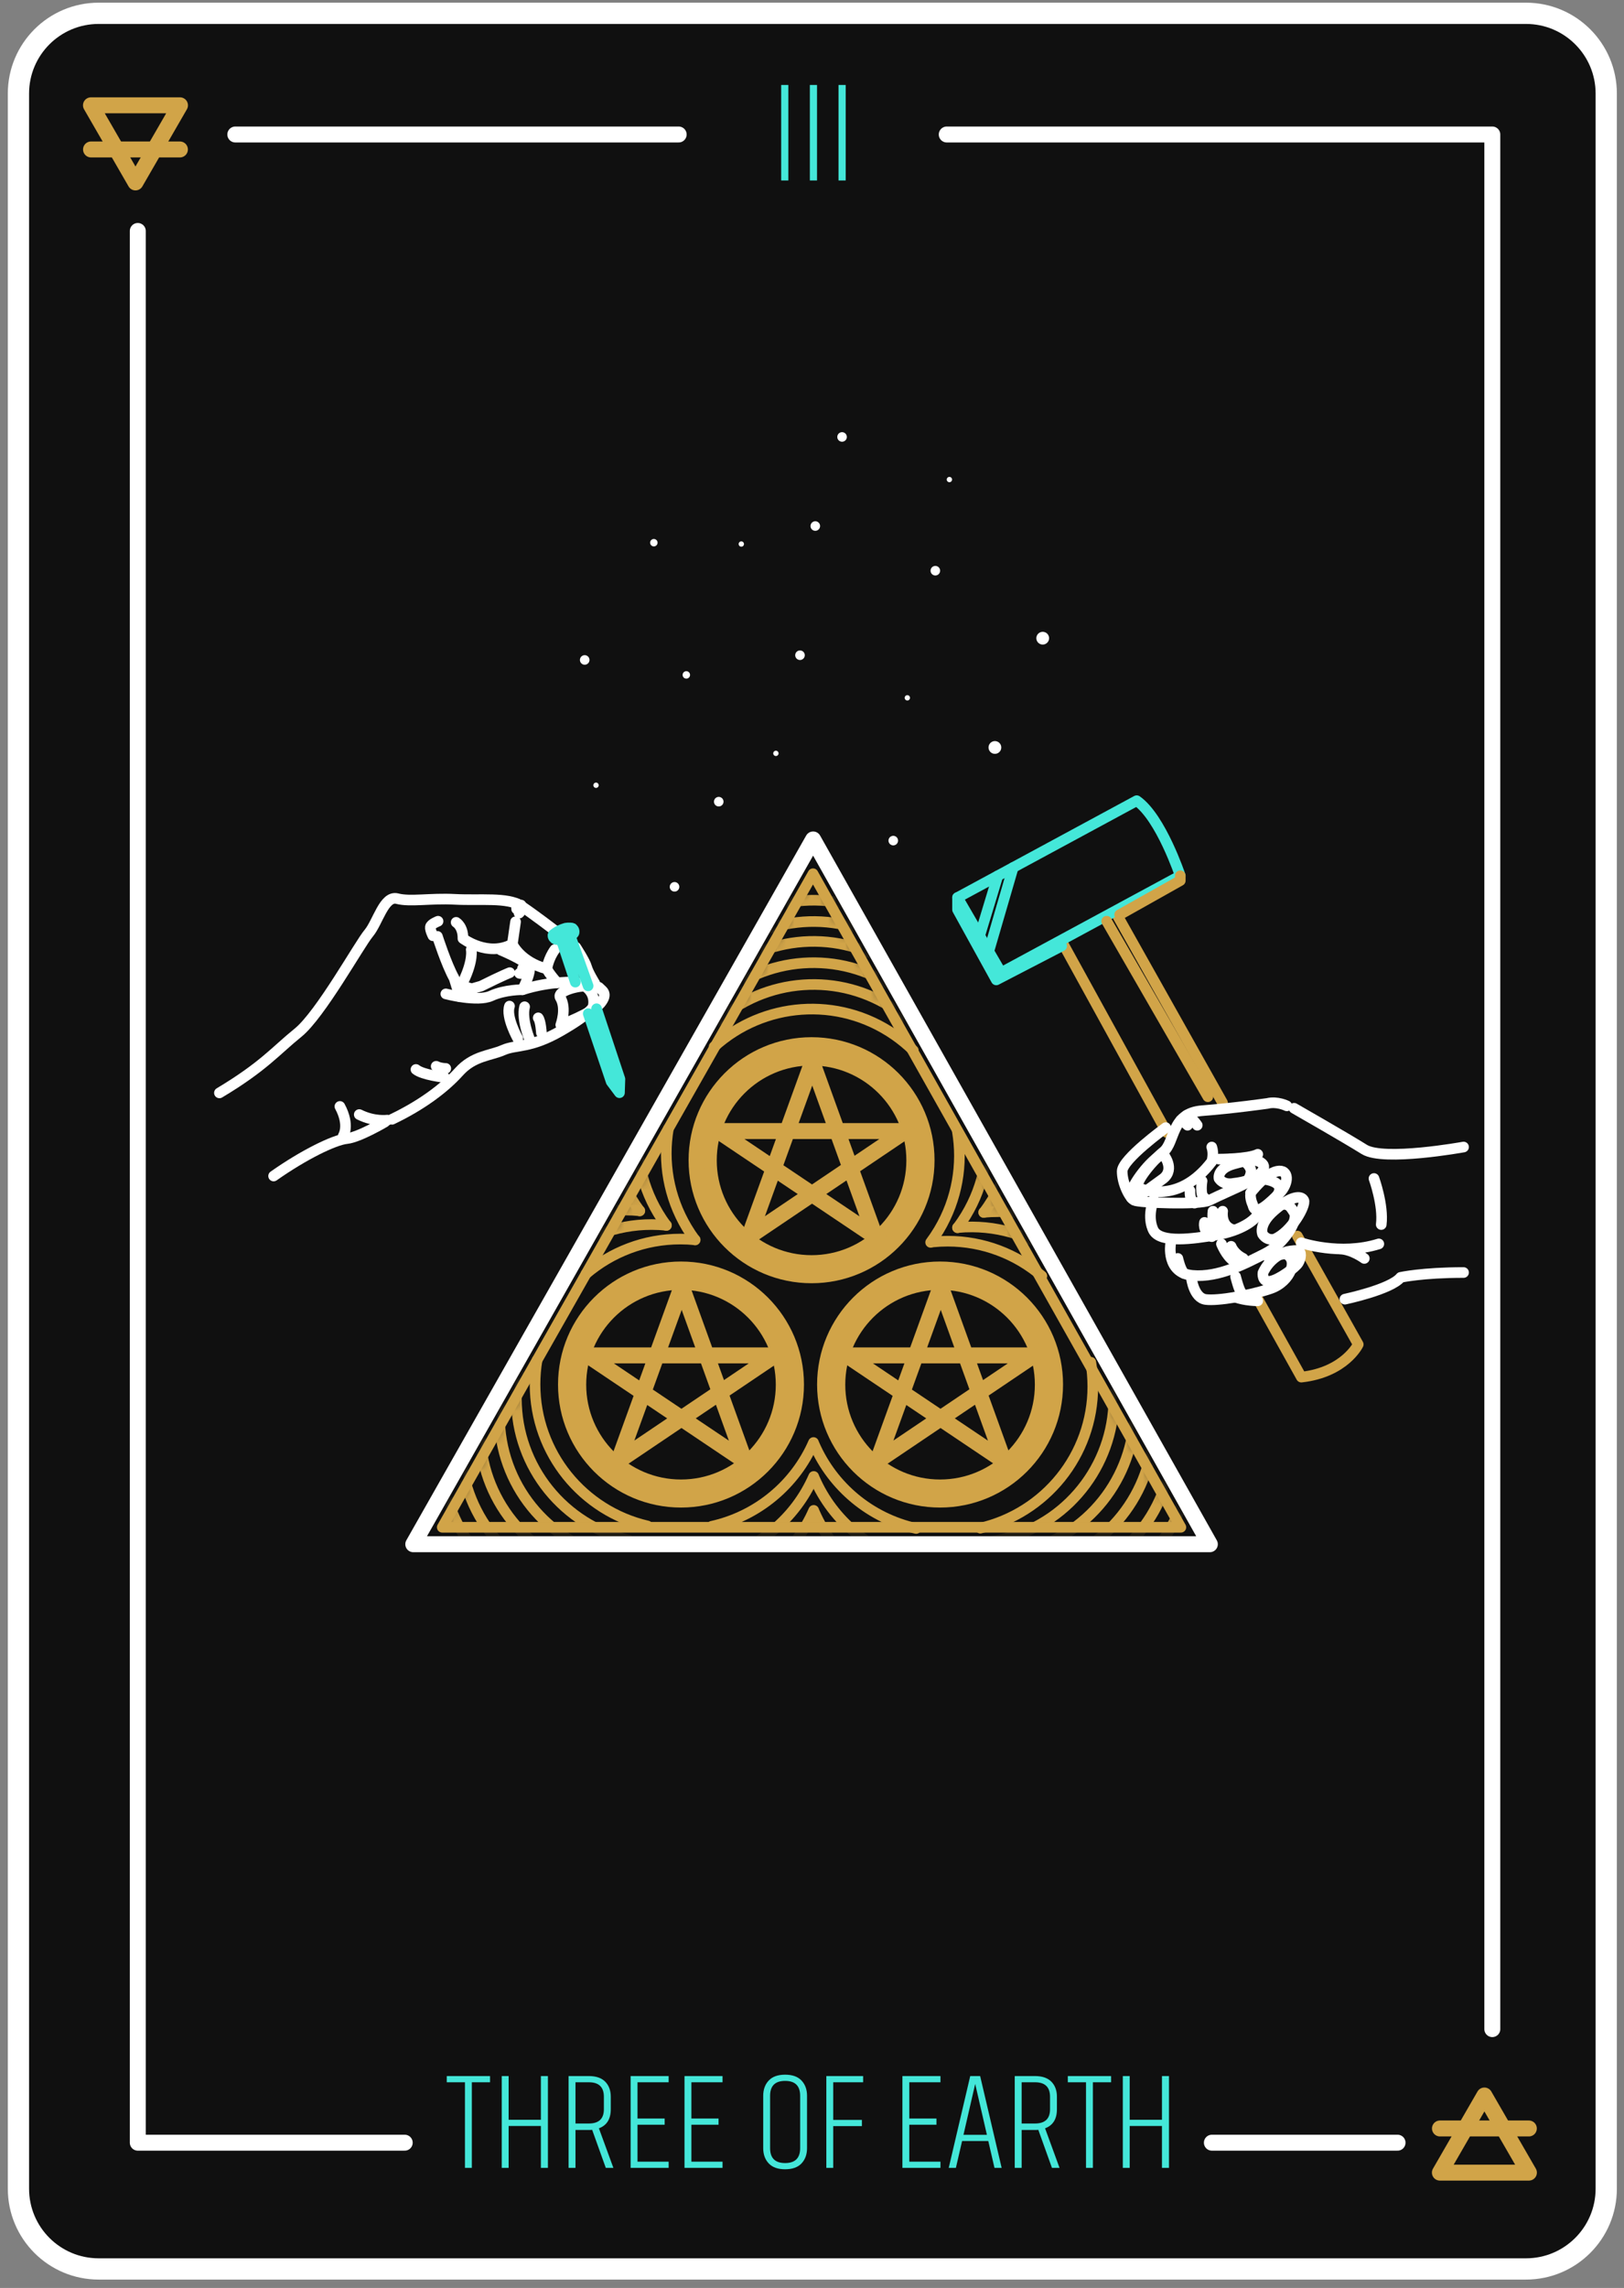 <svg xmlns="http://www.w3.org/2000/svg" xmlns:xlink="http://www.w3.org/1999/xlink" width="191" height="269" viewBox="0 0 191 269">
    <rect x="0" y="0" width="191" height="269" fill="#808080" stroke="none"/>
    <defs>
        <path id="zt2phofbda" d="M0.102 77.168L86.975 77.168 43.71 0.329"/>
        <path id="mhxhrasblc" d="M0.102 77.168L86.975 77.168 43.71 0.329"/>
        <path id="g1yxuwt9qe" d="M0.102 77.168L86.975 77.168 43.71 0.329"/>
        <path id="lf0uxy7sxg" d="M0.102 77.168L86.975 77.168 43.71 0.329"/>
        <path id="2ddnqcppli" d="M0.102 77.168L86.975 77.168 43.71 0.329"/>
        <path id="iz6qhrrjzk" d="M0.102 77.168L86.975 77.168 43.71 0.329"/>
        <path id="no20brhtrm" d="M0.102 77.168L86.975 77.168 43.71 0.329"/>
        <path id="7zbi2u85ko" d="M0.102 77.168L86.975 77.168 43.71 0.329"/>
        <path id="yclvwqt42q" d="M0.102 77.168L86.975 77.168 43.71 0.329"/>
        <path id="2f8gi09jcs" d="M0.102 77.168L86.975 77.168 43.71 0.329"/>
        <path id="0hqlbvnazu" d="M0.102 77.168L86.975 77.168 43.71 0.329"/>
        <path id="z6k35pf3cw" d="M0.102 77.168L86.975 77.168 43.71 0.329"/>
        <path id="rdsw820s6y" d="M0.102 77.168L86.975 77.168 43.71 0.329"/>
        <path id="tmawohsfjA" d="M0.102 77.168L86.975 77.168 43.71 0.329"/>
        <path id="etddqr0hnC" d="M0.102 77.168L86.975 77.168 43.71 0.329"/>
        <path id="6k1ux9ahiE" d="M0.102 77.168L86.975 77.168 43.71 0.329"/>
        <path id="k6jsnbeakG" d="M0.102 77.168L86.975 77.168 43.71 0.329"/>
        <path id="a8wm4vkkcI" d="M0.102 77.168L86.975 77.168 43.71 0.329"/>
        <path id="4zd9imqjgK" d="M0.102 77.168L86.975 77.168 43.71 0.329"/>
        <path id="92frwphamM" d="M0.102 77.168L86.975 77.168 43.71 0.329"/>
        <path id="4on64hom8O" d="M0.102 77.168L86.975 77.168 43.71 0.329"/>
        <path id="hvjrrokwzQ" d="M0.102 77.168L86.975 77.168 43.71 0.329"/>
        <path id="gf0vezjcaS" d="M0.102 77.168L86.975 77.168 43.71 0.329"/>
        <path id="pgkrrnuxwU" d="M0.102 77.168L86.975 77.168 43.71 0.329"/>
        <path id="q5fg6y6ekW" d="M0.102 77.168L86.975 77.168 43.71 0.329"/>
        <path id="x2if6dfkqY" d="M0.102 77.168L86.975 77.168 43.71 0.329"/>
        <path id="yd45inx7qaa" d="M0.102 77.168L86.975 77.168 43.71 0.329"/>
    </defs>
    <g fill="none" fill-rule="evenodd">
        <g>
            <g>
                <path fill="#101010" stroke="#FFF" stroke-linecap="round" stroke-linejoin="round" stroke-width="2.5" d="M177.475 265.764H9.604c-5.21 0-9.435-4.224-9.435-9.436V10C.169 4.789 4.393.565 9.604.565h167.871c5.211 0 9.436 4.224 9.436 9.435v246.328c0 5.212-4.225 9.436-9.436 9.436z" transform="translate(-780 -2705) translate(782 2706)"/>
                <path fill="#44E7D9" fill-rule="nonzero" d="M53.493 253.883v-10.067h2.14v-.729h-5.09v.73h2.14v10.066h.81zm4.328 0v-4.928h3.793v4.928h.827v-10.796h-.827v5.139h-3.793v-5.139h-.81v10.796h.81zm7.862 0v-4.458l1.731-.002c.096-.002.173-.007.23-.014l1.605 4.474h.892l-1.702-4.652c.93-.346 1.394-1.092 1.394-2.237v-1.475c0-.735-.216-1.324-.648-1.767-.433-.443-1.076-.665-1.93-.665h-2.382v10.796h.81zm1.573-5.22h-1.573v-4.847h1.573c1.177 0 1.766.568 1.766 1.703v1.475c0 1.113-.589 1.67-1.766 1.67zm9.385 5.22v-.73h-3.663v-4.344h3.193v-.73h-3.193v-4.263h3.663v-.729h-4.474v10.796h4.474zm6.338 0v-.73h-3.663v-4.344h3.193v-.73h-3.193v-4.263h3.663v-.729h-4.474v10.796h4.474zm7.36.162c.854 0 1.497-.23 1.929-.689.432-.46.648-1.056.648-1.791v-6.16c0-.735-.216-1.332-.648-1.791-.432-.46-1.075-.69-1.93-.69-.853 0-1.496.23-1.928.69-.432.46-.648 1.056-.648 1.791v6.16c0 .735.216 1.332.648 1.791.432.46 1.075.69 1.929.69zm0-.73c-1.178 0-1.767-.583-1.767-1.75v-6.16c0-1.167.589-1.75 1.767-1.75s1.767.583 1.767 1.75v6.16c0 1.167-.59 1.75-1.767 1.75zm5.657.568v-4.912h3.372v-.73h-3.372v-4.425h3.518v-.729h-4.328v10.796h.81zm12.612 0v-.73h-3.664v-4.344h3.194v-.73h-3.194v-4.263h3.664v-.729h-4.474v10.796h4.474zm1.815 0l.73-3.16h3.08l.73 3.16h.842l-2.529-10.796h-1.167l-2.528 10.796h.842zm3.648-3.89h-2.756l1.378-5.982 1.378 5.982zm4.085 3.89v-4.458l1.73-.002c.097-.002.174-.007.231-.014l1.605 4.474h.892l-1.703-4.652c.93-.346 1.395-1.092 1.395-2.237v-1.475c0-.735-.217-1.324-.649-1.767-.432-.443-1.075-.665-1.929-.665h-2.383v10.796h.81zm1.572-5.22h-1.572v-4.847h1.572c1.178 0 1.767.568 1.767 1.703v1.475c0 1.113-.589 1.67-1.767 1.67zm6.808 5.22v-10.067h2.14v-.729h-5.09v.73h2.14v10.066h.81zm4.329 0v-4.928h3.793v4.928h.826v-10.796h-.826v5.139h-3.793v-5.139h-.81v10.796h.81z" transform="translate(-780 -2705) translate(782 2706)"/>
                <g>
                    <path stroke="#FFF" stroke-linecap="round" stroke-linejoin="round" stroke-width="1.875" d="M153.937 239.564L132.1 239.564M5.776 14.799L5.776 239.564 37.17 239.564" transform="translate(-780 -2705) translate(782 2706) translate(8.43 11.356)"/>
                    <path stroke="#D1A448" stroke-linecap="round" stroke-linejoin="round" stroke-width="1.875" d="M5.503 9.093L2.886 4.559 0.268 0.025 5.503 0.025 10.739 0.025 8.121 4.559z" transform="translate(-780 -2705) translate(782 2706) translate(8.43 11.356)"/>
                    <g>
                        <path fill="#000" d="M10.73 0.495L0.276 0.495" transform="translate(-780 -2705) translate(782 2706) translate(8.43 11.356) translate(0 4.721)"/>
                        <path stroke="#D1A448" stroke-linecap="round" stroke-linejoin="round" stroke-width="1.875" d="M10.73 0.495L0.276 0.495" transform="translate(-780 -2705) translate(782 2706) translate(8.43 11.356) translate(0 4.721)"/>
                    </g>
                    <path stroke="#D1A448" stroke-linecap="round" stroke-linejoin="round" stroke-width="1.875" d="M164.152 234.015L166.77 238.549 169.387 243.083 164.152 243.083 158.917 243.083 161.534 238.549z" transform="translate(-780 -2705) translate(782 2706) translate(8.43 11.356)"/>
                    <g>
                        <path fill="#000" d="M0.09 0.482L10.544 0.482" transform="translate(-780 -2705) translate(782 2706) translate(8.43 11.356) translate(158.835 237.41)"/>
                        <path stroke="#D1A448" stroke-linecap="round" stroke-linejoin="round" stroke-width="1.875" d="M0.09 0.482L10.544 0.482" transform="translate(-780 -2705) translate(782 2706) translate(8.43 11.356) translate(158.835 237.41)"/>
                    </g>
                    <path stroke="#FFF" stroke-linecap="round" stroke-linejoin="round" stroke-width="1.875" d="M100.917 3.457L165.082 3.457 165.082 226.211M17.245 3.457L69.388 3.457" transform="translate(-780 -2705) translate(782 2706) translate(8.43 11.356)"/>
                </g>
                <path fill="#44E7D9" fill-rule="nonzero" d="M90.718 20.219V8.989h-.843v11.23h.843zm3.372 0V8.989h-.843v11.23h.843zm3.372 0V8.989h-.843v11.23h.843z" transform="translate(-780 -2705) translate(782 2706)"/>
                <g stroke-linecap="round" stroke-linejoin="round" stroke-width="1.875">
                    <path stroke="#D1A448" d="M34.823 37.737c0 6.676 5.412 12.087 12.087 12.087 6.676 0 12.087-5.411 12.087-12.087 0-6.675-5.411-12.087-12.087-12.087-6.675 0-12.087 5.412-12.087 12.087z" transform="translate(-780 -2705) translate(782 2706) translate(46.538 97.687)"/>
                    <path stroke="#D1A448" d="M39.564 46.692L46.992 26.189 54.396 46.692 35.937 34.297 57.946 34.297z" transform="translate(-780 -2705) translate(782 2706) translate(46.538 97.687)"/>
                    <path stroke="#D1A448" d="M60.436 37.722c0-7.47-6.056-13.526-13.526-13.526s-13.526 6.056-13.526 13.526S39.44 51.248 46.91 51.248s13.526-6.056 13.526-13.526zM49.937 64.111c0 6.676 5.411 12.087 12.086 12.087 6.676 0 12.087-5.411 12.087-12.087 0-6.675-5.411-12.087-12.087-12.087-6.675 0-12.086 5.412-12.086 12.087z" transform="translate(-780 -2705) translate(782 2706) translate(46.538 97.687)"/>
                    <path stroke="#D1A448" d="M54.677 73.066L62.105 52.563 69.509 73.066 51.05 60.671 73.059 60.671z" transform="translate(-780 -2705) translate(782 2706) translate(46.538 97.687)"/>
                    <path stroke="#D1A448" d="M75.55 64.096c0-7.47-6.056-13.526-13.527-13.526-7.47 0-13.525 6.056-13.525 13.526s6.055 13.526 13.525 13.526c7.47 0 13.526-6.056 13.526-13.526zM19.468 64.111c0 6.676 5.411 12.087 12.087 12.087 6.675 0 12.086-5.411 12.086-12.087 0-6.675-5.411-12.087-12.086-12.087-6.676 0-12.087 5.412-12.087 12.087z" transform="translate(-780 -2705) translate(782 2706) translate(46.538 97.687)"/>
                    <path stroke="#D1A448" d="M24.208 73.066L31.637 52.563 39.04 73.066 20.581 60.671 42.59 60.671z" transform="translate(-780 -2705) translate(782 2706) translate(46.538 97.687)"/>
                    <path stroke="#D1A448" d="M45.08 64.096c0-7.47-6.055-13.526-13.525-13.526-7.47 0-13.526 6.056-13.526 13.526s6.056 13.526 13.526 13.526S45.08 71.566 45.08 64.096z" transform="translate(-780 -2705) translate(782 2706) translate(46.538 97.687)"/>
                    <path stroke="#FFF" d="M0.068 82.871L93.753 82.871 47.095 0.008z" transform="translate(-780 -2705) translate(782 2706) translate(46.538 97.687)"/>
                </g>
                <g>
                    <g transform="translate(-780 -2705) translate(782 2706) translate(49.91 101.396)">
                        <mask id="6fckblznmb" fill="#fff">
                            <use xlink:href="#zt2phofbda"/>
                        </mask>
                        <path stroke="#D1A448" stroke-linecap="round" stroke-linejoin="round" stroke-width="1.25" d="M55.701 15.656c-.673-.656-1.409-1.265-2.207-1.82-6.664-4.62-15.464-3.848-21.22 1.383" mask="url(#6fckblznmb)"/>
                    </g>
                    <g transform="translate(-780 -2705) translate(782 2706) translate(49.91 101.396)">
                        <mask id="xv8i1l6kkd" fill="#fff">
                            <use xlink:href="#mhxhrasblc"/>
                        </mask>
                        <path stroke="#D1A448" stroke-linecap="round" stroke-linejoin="round" stroke-width="1.25" d="M55.701 10.815c-.673-.656-1.409-1.265-2.207-1.819-6.664-4.622-15.464-3.849-21.22 1.382" mask="url(#xv8i1l6kkd)"/>
                    </g>
                    <g transform="translate(-780 -2705) translate(782 2706) translate(49.91 101.396)">
                        <mask id="h3964qrf0f" fill="#fff">
                            <use xlink:href="#g1yxuwt9qe"/>
                        </mask>
                        <path stroke="#D1A448" stroke-linecap="round" stroke-linejoin="round" stroke-width="1.25" d="M55.701 18.219c-.673-.656-1.409-1.266-2.207-1.82-6.664-4.621-15.464-3.848-21.22 1.383" mask="url(#h3964qrf0f)"/>
                    </g>
                    <g transform="translate(-780 -2705) translate(782 2706) translate(49.91 101.396)">
                        <mask id="6p0to5wdxh" fill="#fff">
                            <use xlink:href="#lf0uxy7sxg"/>
                        </mask>
                        <path stroke="#D1A448" stroke-linecap="round" stroke-linejoin="round" stroke-width="1.25" d="M55.701 13.152c-.673-.656-1.409-1.266-2.207-1.819-6.664-4.622-15.464-3.85-21.22 1.382" mask="url(#6p0to5wdxh)"/>
                    </g>
                    <g transform="translate(-780 -2705) translate(782 2706) translate(49.91 101.396)">
                        <mask id="upzo1c6xzj" fill="#fff">
                            <use xlink:href="#2ddnqcppli"/>
                        </mask>
                        <path stroke="#D1A448" stroke-linecap="round" stroke-linejoin="round" stroke-width="1.25" d="M55.701 8.311c-.673-.656-1.409-1.265-2.207-1.819C46.83 1.87 38.03 2.643 32.274 7.874" mask="url(#upzo1c6xzj)"/>
                    </g>
                    <g transform="translate(-780 -2705) translate(782 2706) translate(49.91 101.396)">
                        <mask id="fgfd6lulgl" fill="#fff">
                            <use xlink:href="#iz6qhrrjzk"/>
                        </mask>
                        <path stroke="#D1A448" stroke-linecap="round" stroke-linejoin="round" stroke-width="1.25" d="M9.06 59.176c-.155.927-.236 1.88-.236 2.85 0 8.11 5.65 14.9 13.23 16.649" mask="url(#fgfd6lulgl)"/>
                    </g>
                    <g transform="translate(-780 -2705) translate(782 2706) translate(49.91 101.396)">
                        <mask id="wwyi4hk7cn" fill="#fff">
                            <use xlink:href="#no20brhtrm"/>
                        </mask>
                        <path stroke="#D1A448" stroke-linecap="round" stroke-linejoin="round" stroke-width="1.25" d="M7.068 61.17c-.156.926-.237 1.879-.237 2.85 0 8.11 5.65 14.9 13.229 16.648" mask="url(#wwyi4hk7cn)"/>
                    </g>
                    <g transform="translate(-780 -2705) translate(782 2706) translate(49.91 101.396)">
                        <mask id="boaa8tgchp" fill="#fff">
                            <use xlink:href="#7zbi2u85ko"/>
                        </mask>
                        <path stroke="#D1A448" stroke-linecap="round" stroke-linejoin="round" stroke-width="1.25" d="M4.79 62.878c-.156.927-.237 1.88-.237 2.85 0 8.11 5.65 14.9 13.229 16.648" mask="url(#boaa8tgchp)"/>
                    </g>
                    <g transform="translate(-780 -2705) translate(782 2706) translate(49.91 101.396)">
                        <mask id="1ob1vy0v3r" fill="#fff">
                            <use xlink:href="#yclvwqt42q"/>
                        </mask>
                        <path stroke="#D1A448" stroke-linecap="round" stroke-linejoin="round" stroke-width="1.25" d="M2.511 64.587c-.155.926-.236 1.879-.236 2.85 0 8.11 5.65 14.9 13.229 16.648" mask="url(#1ob1vy0v3r)"/>
                    </g>
                    <g transform="translate(-780 -2705) translate(782 2706) translate(49.91 101.396)">
                        <mask id="2rjhwrlo8t" fill="#fff">
                            <use xlink:href="#2f8gi09jcs"/>
                        </mask>
                        <path stroke="#D1A448" stroke-linecap="round" stroke-linejoin="round" stroke-width="1.25" d="M.291 66.182c-.155.927-.236 1.879-.236 2.85 0 8.11 5.65 14.9 13.229 16.648" mask="url(#2rjhwrlo8t)"/>
                    </g>
                    <g transform="translate(-780 -2705) translate(782 2706) translate(49.91 101.396)">
                        <mask id="02uls1tywv" fill="#fff">
                            <use xlink:href="#0hqlbvnazu"/>
                        </mask>
                        <path stroke="#D1A448" stroke-linecap="round" stroke-linejoin="round" stroke-width="1.25" d="M63.567 78.977c.936-.087 1.877-.252 2.816-.501 7.838-2.08 12.953-9.283 12.7-17.056" mask="url(#02uls1tywv)"/>
                    </g>
                    <g transform="translate(-780 -2705) translate(782 2706) translate(49.91 101.396)">
                        <mask id="0pnpperk2x" fill="#fff">
                            <use xlink:href="#z6k35pf3cw"/>
                        </mask>
                        <path stroke="#D1A448" stroke-linecap="round" stroke-linejoin="round" stroke-width="1.25" d="M66.005 80.393c.936-.087 1.877-.253 2.815-.502 7.839-2.08 12.953-9.282 12.7-17.055" mask="url(#0pnpperk2x)"/>
                    </g>
                    <g transform="translate(-780 -2705) translate(782 2706) translate(49.91 101.396)">
                        <mask id="8junlawc2z" fill="#fff">
                            <use xlink:href="#rdsw820s6y"/>
                        </mask>
                        <path stroke="#D1A448" stroke-linecap="round" stroke-linejoin="round" stroke-width="1.25" d="M68.24 82.157c.936-.087 1.877-.253 2.816-.502 7.839-2.08 12.953-9.282 12.7-17.055" mask="url(#8junlawc2z)"/>
                    </g>
                    <g transform="translate(-780 -2705) translate(782 2706) translate(49.91 101.396)">
                        <mask id="ru5g3ut0tB" fill="#fff">
                            <use xlink:href="#tmawohsfjA"/>
                        </mask>
                        <path stroke="#D1A448" stroke-linecap="round" stroke-linejoin="round" stroke-width="1.25" d="M70.476 83.92c.936-.087 1.877-.252 2.816-.501 7.838-2.08 12.953-9.282 12.7-17.056" mask="url(#ru5g3ut0tB)"/>
                    </g>
                    <g transform="translate(-780 -2705) translate(782 2706) translate(49.91 101.396)">
                        <mask id="e5tc89bciD" fill="#fff">
                            <use xlink:href="#etddqr0hnC"/>
                        </mask>
                        <path stroke="#D1A448" stroke-linecap="round" stroke-linejoin="round" stroke-width="1.25" d="M72.587 85.657c.936-.087 1.877-.253 2.816-.502 7.838-2.079 12.953-9.282 12.7-17.055" mask="url(#e5tc89bciD)"/>
                    </g>
                    <g transform="translate(-780 -2705) translate(782 2706) translate(49.91 101.396)">
                        <mask id="ikv4nqpz7F" fill="#fff">
                            <use xlink:href="#6k1ux9ahiE"/>
                        </mask>
                        <path stroke="#D1A448" stroke-linecap="round" stroke-linejoin="round" stroke-width="1.25" d="M26.474 41.664c-.575-.058-1.157-.088-1.747-.088-4.233 0-8.107 1.54-11.092 4.09" mask="url(#ikv4nqpz7F)"/>
                    </g>
                    <g transform="translate(-780 -2705) translate(782 2706) translate(49.91 101.396)">
                        <mask id="qss3dz9yhH" fill="#fff">
                            <use xlink:href="#k6jsnbeakG"/>
                        </mask>
                        <path stroke="#D1A448" stroke-linecap="round" stroke-linejoin="round" stroke-width="1.25" d="M26.461 41.682c-.344-.463-.668-.949-.97-1.455-2.168-3.636-2.83-7.752-2.168-11.62" mask="url(#qss3dz9yhH)"/>
                    </g>
                    <g transform="translate(-780 -2705) translate(782 2706) translate(49.91 101.396)">
                        <mask id="t10i64zlfJ" fill="#fff">
                            <use xlink:href="#a8wm4vkkcI"/>
                        </mask>
                        <path stroke="#D1A448" stroke-linecap="round" stroke-linejoin="round" stroke-width="1.25" d="M23.341 39.956c-.574-.059-1.157-.089-1.746-.089-4.234 0-8.108 1.54-11.092 4.09" mask="url(#t10i64zlfJ)"/>
                    </g>
                    <g transform="translate(-780 -2705) translate(782 2706) translate(49.91 101.396)">
                        <mask id="uo8v5fwzsL" fill="#fff">
                            <use xlink:href="#4zd9imqjgK"/>
                        </mask>
                        <path stroke="#D1A448" stroke-linecap="round" stroke-linejoin="round" stroke-width="1.25" d="M23.329 39.973c-.344-.463-.669-.948-.97-1.454-2.169-3.637-2.83-7.752-2.169-11.621" mask="url(#uo8v5fwzsL)"/>
                    </g>
                    <g transform="translate(-780 -2705) translate(782 2706) translate(49.91 101.396)">
                        <mask id="fsnjef0jhN" fill="#fff">
                            <use xlink:href="#92frwphamM"/>
                        </mask>
                        <path stroke="#D1A448" stroke-linecap="round" stroke-linejoin="round" stroke-width="1.25" d="M60.708 41.953c.347-.46.675-.944.98-1.448 2.193-3.622 2.882-7.733 2.246-11.607" mask="url(#fsnjef0jhN)"/>
                    </g>
                    <g transform="translate(-780 -2705) translate(782 2706) translate(49.91 101.396)">
                        <mask id="07zujtkmlP" fill="#fff">
                            <use xlink:href="#4on64hom8O"/>
                        </mask>
                        <path stroke="#D1A448" stroke-linecap="round" stroke-linejoin="round" stroke-width="1.25" d="M60.7 41.933c.574-.054 1.157-.08 1.747-.076 4.233.028 8.096 1.594 11.064 4.163" mask="url(#07zujtkmlP)"/>
                    </g>
                    <g transform="translate(-780 -2705) translate(782 2706) translate(49.91 101.396)">
                        <mask id="geag92kuqR" fill="#fff">
                            <use xlink:href="#hvjrrokwzQ"/>
                        </mask>
                        <path stroke="#D1A448" stroke-linecap="round" stroke-linejoin="round" stroke-width="1.25" d="M63.792 40.158c.347-.46.674-.944.98-1.448 2.192-3.621 2.881-7.733 2.246-11.606" mask="url(#geag92kuqR)"/>
                    </g>
                    <g transform="translate(-780 -2705) translate(782 2706) translate(49.91 101.396)">
                        <mask id="5rnrrwkb0T" fill="#fff">
                            <use xlink:href="#gf0vezjcaS"/>
                        </mask>
                        <path stroke="#D1A448" stroke-linecap="round" stroke-linejoin="round" stroke-width="1.25" d="M63.783 40.139c.575-.055 1.158-.08 1.747-.077 4.233.028 8.097 1.594 11.064 4.164" mask="url(#5rnrrwkb0T)"/>
                    </g>
                    <g transform="translate(-780 -2705) translate(782 2706) translate(49.91 101.396)">
                        <mask id="etzl4ysldV" fill="#fff">
                            <use xlink:href="#pgkrrnuxwU"/>
                        </mask>
                        <path stroke="#D1A448" stroke-linecap="round" stroke-linejoin="round" stroke-width="1.25" d="M31.822 81.045c5.38-1.186 9.81-4.908 11.97-9.849" mask="url(#etzl4ysldV)"/>
                    </g>
                    <g transform="translate(-780 -2705) translate(782 2706) translate(49.91 101.396)">
                        <mask id="k230ypu31X" fill="#fff">
                            <use xlink:href="#q5fg6y6ekW"/>
                        </mask>
                        <path stroke="#D1A448" stroke-linecap="round" stroke-linejoin="round" stroke-width="1.25" d="M55.863 81.296c-5.38-1.186-9.81-4.908-11.969-9.85" mask="url(#k230ypu31X)"/>
                    </g>
                    <g transform="translate(-780 -2705) translate(782 2706) translate(49.91 101.396)">
                        <mask id="wwsgr5mcsZ" fill="#fff">
                            <use xlink:href="#x2if6dfkqY"/>
                        </mask>
                        <path stroke="#D1A448" stroke-linecap="round" stroke-linejoin="round" stroke-width="1.25" d="M31.822 85.032c5.38-1.186 9.81-4.908 11.97-9.85" mask="url(#wwsgr5mcsZ)"/>
                    </g>
                    <g transform="translate(-780 -2705) translate(782 2706) translate(49.91 101.396)">
                        <mask id="6l2ps01fxab" fill="#fff">
                            <use xlink:href="#yd45inx7qaa"/>
                        </mask>
                        <path stroke="#D1A448" stroke-linecap="round" stroke-linejoin="round" stroke-width="1.25" d="M55.863 85.282c-5.38-1.185-9.81-4.908-11.969-9.848" mask="url(#6l2ps01fxab)"/>
                    </g>
                </g>
                <g>
                    <path stroke="#D1A448" stroke-linecap="round" stroke-linejoin="round" stroke-width="1.25" d="M26.406 128.765L113.278 128.765 70.013 51.925zM58.1 128.65c5.38-1.187 9.81-4.909 11.97-9.85" transform="translate(-780 -2705) translate(782 2706) translate(23.606 49.8)"/>
                    <path stroke="#D1A448" stroke-linecap="round" stroke-linejoin="round" stroke-width="1.25" d="M37.558 109.114c-.156.927-.237 1.88-.237 2.85 0 8.11 5.65 14.9 13.23 16.648M56.153 94.967c-.574-.058-1.157-.088-1.747-.088-4.233 0-8.107 1.54-11.091 4.09M82.142 128.9c-5.381-1.186-9.81-4.908-11.97-9.849M102.684 109.365c.155.927.237 1.879.237 2.85 0 8.11-5.65 14.9-13.23 16.648M84.088 95.218c.575-.058 1.157-.088 1.747-.088 4.233 0 8.107 1.54 11.092 4.089" transform="translate(-780 -2705) translate(782 2706) translate(23.606 49.8)"/>
                    <path stroke="#D1A448" stroke-linecap="round" stroke-linejoin="round" stroke-width="1.25" d="M56.14 94.985c-.344-.463-.668-.949-.97-1.455-2.168-3.636-2.83-7.752-2.168-11.621M83.848 95.268c.344-.463.668-.949.97-1.455 2.168-3.636 2.83-7.752 2.168-11.621M81.81 72.704c-.673-.656-1.409-1.265-2.207-1.82-6.664-4.621-15.463-3.848-21.22 1.383M111.628 82.35L99.255 59.854M126.981 94.527l7.157 12.739s-1.566 3.274-6.692 3.844l-5.43-9.744M105.662 56.579L118.176 78.853" transform="translate(-780 -2705) translate(782 2706) translate(23.606 49.8)"/>
                    <path stroke="#44E7D9" stroke-linecap="round" stroke-linejoin="round" stroke-width="1.25" d="M87.011 54.728l5.126 8.828 21.071-11.39s-2.278-6.834-5.125-8.828L87.01 54.728z" transform="translate(-780 -2705) translate(782 2706) translate(23.606 49.8)"/>
                    <path stroke="#44E7D9" stroke-linecap="round" stroke-linejoin="round" stroke-width="1.25" d="M87.011 54.728L87.011 56.152 91.567 64.41 92.137 63.556 91.567 64.41 99.255 60.424" transform="translate(-780 -2705) translate(782 2706) translate(23.606 49.8)"/>
                    <path stroke="#D1A448" stroke-linecap="round" stroke-linejoin="round" stroke-width="1.25" d="M106.075 56.745L113.208 52.735 113.208 52.166" transform="translate(-780 -2705) translate(782 2706) translate(23.606 49.8)"/>
                    <path stroke="#44E7D9" stroke-linecap="round" stroke-linejoin="round" stroke-width="1.25" d="M91.752 52.166L89.617 59.217M93.557 51.19L90.685 61.055" transform="translate(-780 -2705) translate(782 2706) translate(23.606 49.8)"/>
                    <path stroke="#D1A448" stroke-linecap="round" stroke-linejoin="round" stroke-width="1.25" d="M104.555 57.509L116.452 78.145" transform="translate(-780 -2705) translate(782 2706) translate(23.606 49.8)"/>
                    <path stroke="#FFF" stroke-linecap="round" stroke-linejoin="round" stroke-width="1.25" d="M125.738 79.217s-1.14-.569-2.278-.284c0 0-3.987.57-7.689.854-3.702.284-3.132 3.702-4.556 4.84-1.424 1.14-3.702 3.987-2.847 4.272.854.285 4.84 1.709 8.542-3.132 0 0 .285-.854 0-1.709M117.765 85.482s3.417 0 4.556-.57" transform="translate(-780 -2705) translate(782 2706) translate(23.606 49.8)"/>
                    <path stroke="#FFF" stroke-linecap="round" stroke-linejoin="round" stroke-width="1.25" d="M111.5 81.78s-5.126 3.702-5.126 5.126c0 1.424.855 3.132 1.424 3.417.57.285 7.689.57 8.827 0 1.14-.57 3.133-1.424 4.272-1.993 0 0 .854-.997.57-1.709-.57-1.424-2.46-1.139-2.46-1.139" transform="translate(-780 -2705) translate(782 2706) translate(23.606 49.8)"/>
                    <path stroke="#FFF" stroke-linecap="round" stroke-linejoin="round" stroke-width="1.25" d="M122.036 87.76s2.847 0 2.847 1.227c0 1.228-2.278 2.21-2.562 2.946-.285.737-1.994 1.964-4.841 2.455-2.848.49-6.55.982-7.404-.491 0 0-.854-1.397 0-3.644" transform="translate(-780 -2705) translate(782 2706) translate(23.606 49.8)"/>
                    <path stroke="#FFF" stroke-linecap="round" stroke-linejoin="round" stroke-width="1.25" d="M112.07 95.448s-.57 3.418 2.562 3.703c3.133.284 6.265-1.425 8.543-2.563 2.278-1.14 3.987-3.987 3.417-4.842-.57-.854-.63-1.423-3.448-.427" transform="translate(-780 -2705) translate(782 2706) translate(23.606 49.8)"/>
                    <path stroke="#FFF" stroke-linecap="round" stroke-linejoin="round" stroke-width="1.25" d="M114.518 99.463s.264 2.333 1.676 2.52c1.41.188 5.23-.454 7.639-1.283 2.408-.83 3.347-3.577 1.691-4.084l-2.05.302M132.572 101.945s5.41-1.139 6.55-2.563c0 0 2.562-.569 7.403-.569M127.425 95.316s4.577 1.556 9.133.133M134.85 97.157s-1.445-1.077-2.858-1.108M126.592 79.502s5.98 3.417 8.258 4.84c2.278 1.425 11.675-.284 11.675-.284M135.989 87.76s1.139 3.132.854 5.41M113.95 80.331s.682.31 1.252 1.164M113.265 80.913s.228.013.798.583M111.215 84.913s1.424 1.708 0 2.847l-3.132 2.278s-.96.544-.622-.724c.337-1.27 2.615-4.117 3.754-4.401zM117.765 87.76s-.285-1.139 1.708-1.708c1.994-.57 2.848-.57 3.417 0 .57.57-.57 1.993-3.417 2.278 0 0-1.139.284-1.708-.57zM121.466 89.469s1.709-2.278 3.133-2.563c1.423-.285 1.423 1.424.284 2.563-1.139 1.139-2.847 2.847-3.132 1.423 0 0-.285-.57-.285-1.139M122.89 94.31s-.57-1.14 1.424-2.848c1.993-1.709 3.132-1.709 3.417-1.14.285.57-1.424 3.703-3.417 4.557 0 0-.854.285-1.424-.57z" transform="translate(-780 -2705) translate(782 2706) translate(23.606 49.8)"/>
                    <path stroke="#FFF" stroke-linecap="round" stroke-linejoin="round" stroke-width="1.25" d="M125.76 96.36c-2.078.585-2.832 2.496-2.832 2.496s-.15 1.13.87.978c1.021-.152 2.966-1.617 3.287-2.149.32-.532.433-1.379-.059-1.444-.49-.065-1.265.119-1.265.119zM118.192 91.604s-.285 1.675 1.139 2.153M117.053 91.604s-.285 1.914.854 2.392M116.056 92.92s-.285.957.854 1.674M115.771 88.045s-.284 1.708.285 1.993M114.348 89.184s-.08 1.227.53 1.468M118.05 95.448s.569 1.424 1.423 1.994M119.188 95.733s.285.855 1.424 1.424M119.711 99.29s.377 1.487.622 1.807M112.924 97.157s.26 1.227.699 1.752M122.32 102.14s-1.517-.005-2.61-.43M20.504 80.796c3.457-1.649 6.164-3.674 7.868-5.575 1.706-1.901 3.671-1.887 5.2-2.56 1.528-.675 3.155-.172 6.763-2.247 3.608-2.074 3.81-2.85 3.81-2.85s.666-2.14-2.088-2.894c0 0-2.93-.154-6.211.894 0 0-2.054-.028-3.682.722-1.628.749-5.333-.232-5.333-.232M19.652 81.12s-3.032 1.8-4.485 1.949c-1.452.148-5.01 1.872-8.594 4.397" transform="translate(-780 -2705) translate(782 2706) translate(23.606 49.8)"/>
                    <path stroke="#FFF" stroke-linecap="round" stroke-linejoin="round" stroke-width="1.25" d="M28.47 66.39l-.66-2.162c-.925-1.654-1.973-4.936-1.973-4.936M33.297 60.903s2.953 1.23 3.303 1.907c.35.677-.754 2.754-.754 2.754" transform="translate(-780 -2705) translate(782 2706) translate(23.606 49.8)"/>
                    <path stroke="#FFF" stroke-linecap="round" stroke-linejoin="round" stroke-width="1.25" d="M28.042 57.642s.826.477.8 1.904c0 0 2.902 2.207 5.808.658 0 0 .95 2.104 4.053 2.91 0 0 .244.534 1.222 1.632" transform="translate(-780 -2705) translate(782 2706) translate(23.606 49.8)"/>
                    <path stroke="#FFF" stroke-linecap="round" stroke-linejoin="round" stroke-width="1.25" d="M39.785 58.707s-2.577-1.981-4.128-3.01c-1.552-1.028-4.832-.606-7.762-.76-2.93-.153-5.234.32-6.786-.082-1.552-.403-2.282 2.802-3.36 4.077-1.078 1.276-5.67 9.56-8.302 11.685C6.815 72.742 5.386 74.594.2 77.693M29.816 60.85s.275 1.201-.88 3.63M29.222 66.22s.414-.388.74-.788l1.027-.3c2.505-1.249 3.357-1.573 3.357-1.573M28.835 65.18c-.4-.2.951.31 1.126.252M36.6 62.81s-.35-.05-.751.25M36.66 63.316s-.737.47-1.163.32M36.766 71.6s-1.075-2.48-.672-4.033M35.288 71.298s-1.424-2.531-.972-3.808M38.069 70.624s-.074-1.352-.374-1.752M40.348 69.7s.729-1.951-.07-3.23c0 0-.376-.5 1.127-1 1.503-.499 3.28-.422 3.506-.12.225.3 1.076.601.098 1.802-.978 1.2-4.66 2.549-4.66 2.549zM38.703 63.113s.177-1.227.955-2.277M34.65 60.204l.379-2.63M26.67 75.87s-2.555-.278-3.355-.93M42.112 60.563s1.1 1.679 1.274 2.33c.175.651.953 1.901.953 1.901" transform="translate(-780 -2705) translate(782 2706) translate(23.606 49.8)"/>
                    <path stroke="#44E7D9" stroke-linecap="round" stroke-linejoin="round" stroke-width="1.25" d="M41.714 58.359s.225.3-.902.675c-1.128.374-1.353.074-1.353.074s.427-.476 1.453-.775c0 0 .551-.1.802.026z" transform="translate(-780 -2705) translate(782 2706) translate(23.606 49.8)"/>
                    <path stroke="#FFF" stroke-linecap="round" stroke-linejoin="round" stroke-width="1.25" d="M35.67 55.61s.074.726-.227.951M35.187 55.45s-.081.347-.031.623M25.914 57.514s-.852.325-.902.675c-.05.351.299 1.028.299 1.028M26.82 74.818s-.625 0-1.126-.251M14.767 82.743s.803-1.226-.397-3.456M19.953 80.895s-1.553.224-3.305-.654" transform="translate(-780 -2705) translate(782 2706) translate(23.606 49.8)"/>
                    <path stroke="#44E7D9" stroke-linecap="round" stroke-linejoin="round" stroke-width="1.25" d="M41.714 58.359s.25.125.2.476c-.05.35-1.68 1.1-2.255.749 0 0-.326-.226-.2-.476M41.487 59.31L43.564 65.111M44.558 67.802L47.303 76.069 47.251 77.672 46.275 76.368 43.58 68.377M42.057 64.67L40.435 59.785" transform="translate(-780 -2705) translate(782 2706) translate(23.606 49.8)"/>
                    <path fill="#FFF" d="M59.114 42.924c.293.104.446.425.343.718-.104.293-.426.446-.72.342-.292-.103-.445-.425-.341-.718.103-.293.425-.446.718-.342M79.983 48.22c-.104.292-.426.446-.719.342-.293-.104-.446-.426-.342-.719.104-.293.426-.446.719-.342.293.104.446.426.342.719M92.114 37.332c-.139.39-.568.595-.958.457-.391-.14-.595-.568-.457-.959.139-.39.567-.595.958-.456.39.138.595.567.457.958M54.256 53.654c-.104.292-.425.446-.718.342-.293-.104-.446-.426-.343-.719.105-.293.426-.446.72-.342.292.104.445.426.341.719M81.402 31.35c-.058.162-.237.248-.4.19-.163-.058-.248-.237-.19-.4.058-.162.237-.247.4-.19.162.058.247.237.19.4M44.788 41.628c-.058.162-.236.248-.4.19-.162-.058-.247-.237-.19-.4.058-.162.237-.247.4-.19.163.058.248.237.19.4M55.526 28.697c-.081.228-.331.347-.559.266-.228-.08-.347-.33-.266-.558.08-.228.33-.347.558-.267.228.081.348.331.267.56M68.67 25.705c.292.104.446.426.342.719-.104.293-.426.446-.719.342-.293-.104-.446-.425-.342-.718.104-.293.425-.447.718-.343M70.47 10.516c.293.105.446.426.342.72-.104.292-.426.445-.719.341-.293-.103-.446-.425-.342-.718.104-.293.425-.446.718-.343M84.93 16.487c-.103.293-.425.446-.718.342-.293-.104-.446-.425-.342-.718.104-.293.425-.446.719-.343.293.104.446.426.342.719M97.736 24.484c-.139.39-.568.595-.958.457-.391-.14-.595-.568-.456-.959.138-.39.567-.594.958-.456.39.138.594.568.456.958M43.692 26.98c-.104.292-.426.446-.719.342-.293-.104-.446-.426-.342-.719.104-.293.425-.446.718-.342.294.104.447.425.343.718M86.35 5.687c-.058.163-.237.248-.4.19-.163-.057-.248-.236-.19-.399.058-.163.237-.248.4-.19.162.058.247.236.19.4M61.876 13.268c-.058.162-.236.248-.4.19-.162-.058-.247-.237-.19-.4.058-.162.237-.247.4-.19.162.058.248.237.19.4M51.706 13.151c-.081.228-.331.347-.56.267-.227-.081-.346-.331-.265-.559.08-.228.33-.347.558-.266.228.08.348.33.267.558M73.617.043c.293.104.446.426.343.719-.104.292-.426.446-.72.342C72.949 1 72.796.678 72.9.385c.104-.293.425-.446.718-.342M65.943 37.88c-.058.162-.237.247-.4.19-.162-.058-.247-.237-.19-.4.058-.162.237-.247.4-.19.162.058.247.237.19.4" transform="translate(-780 -2705) translate(782 2706) translate(23.606 49.8)"/>
                </g>
            </g>
        </g>
    </g>
</svg>
